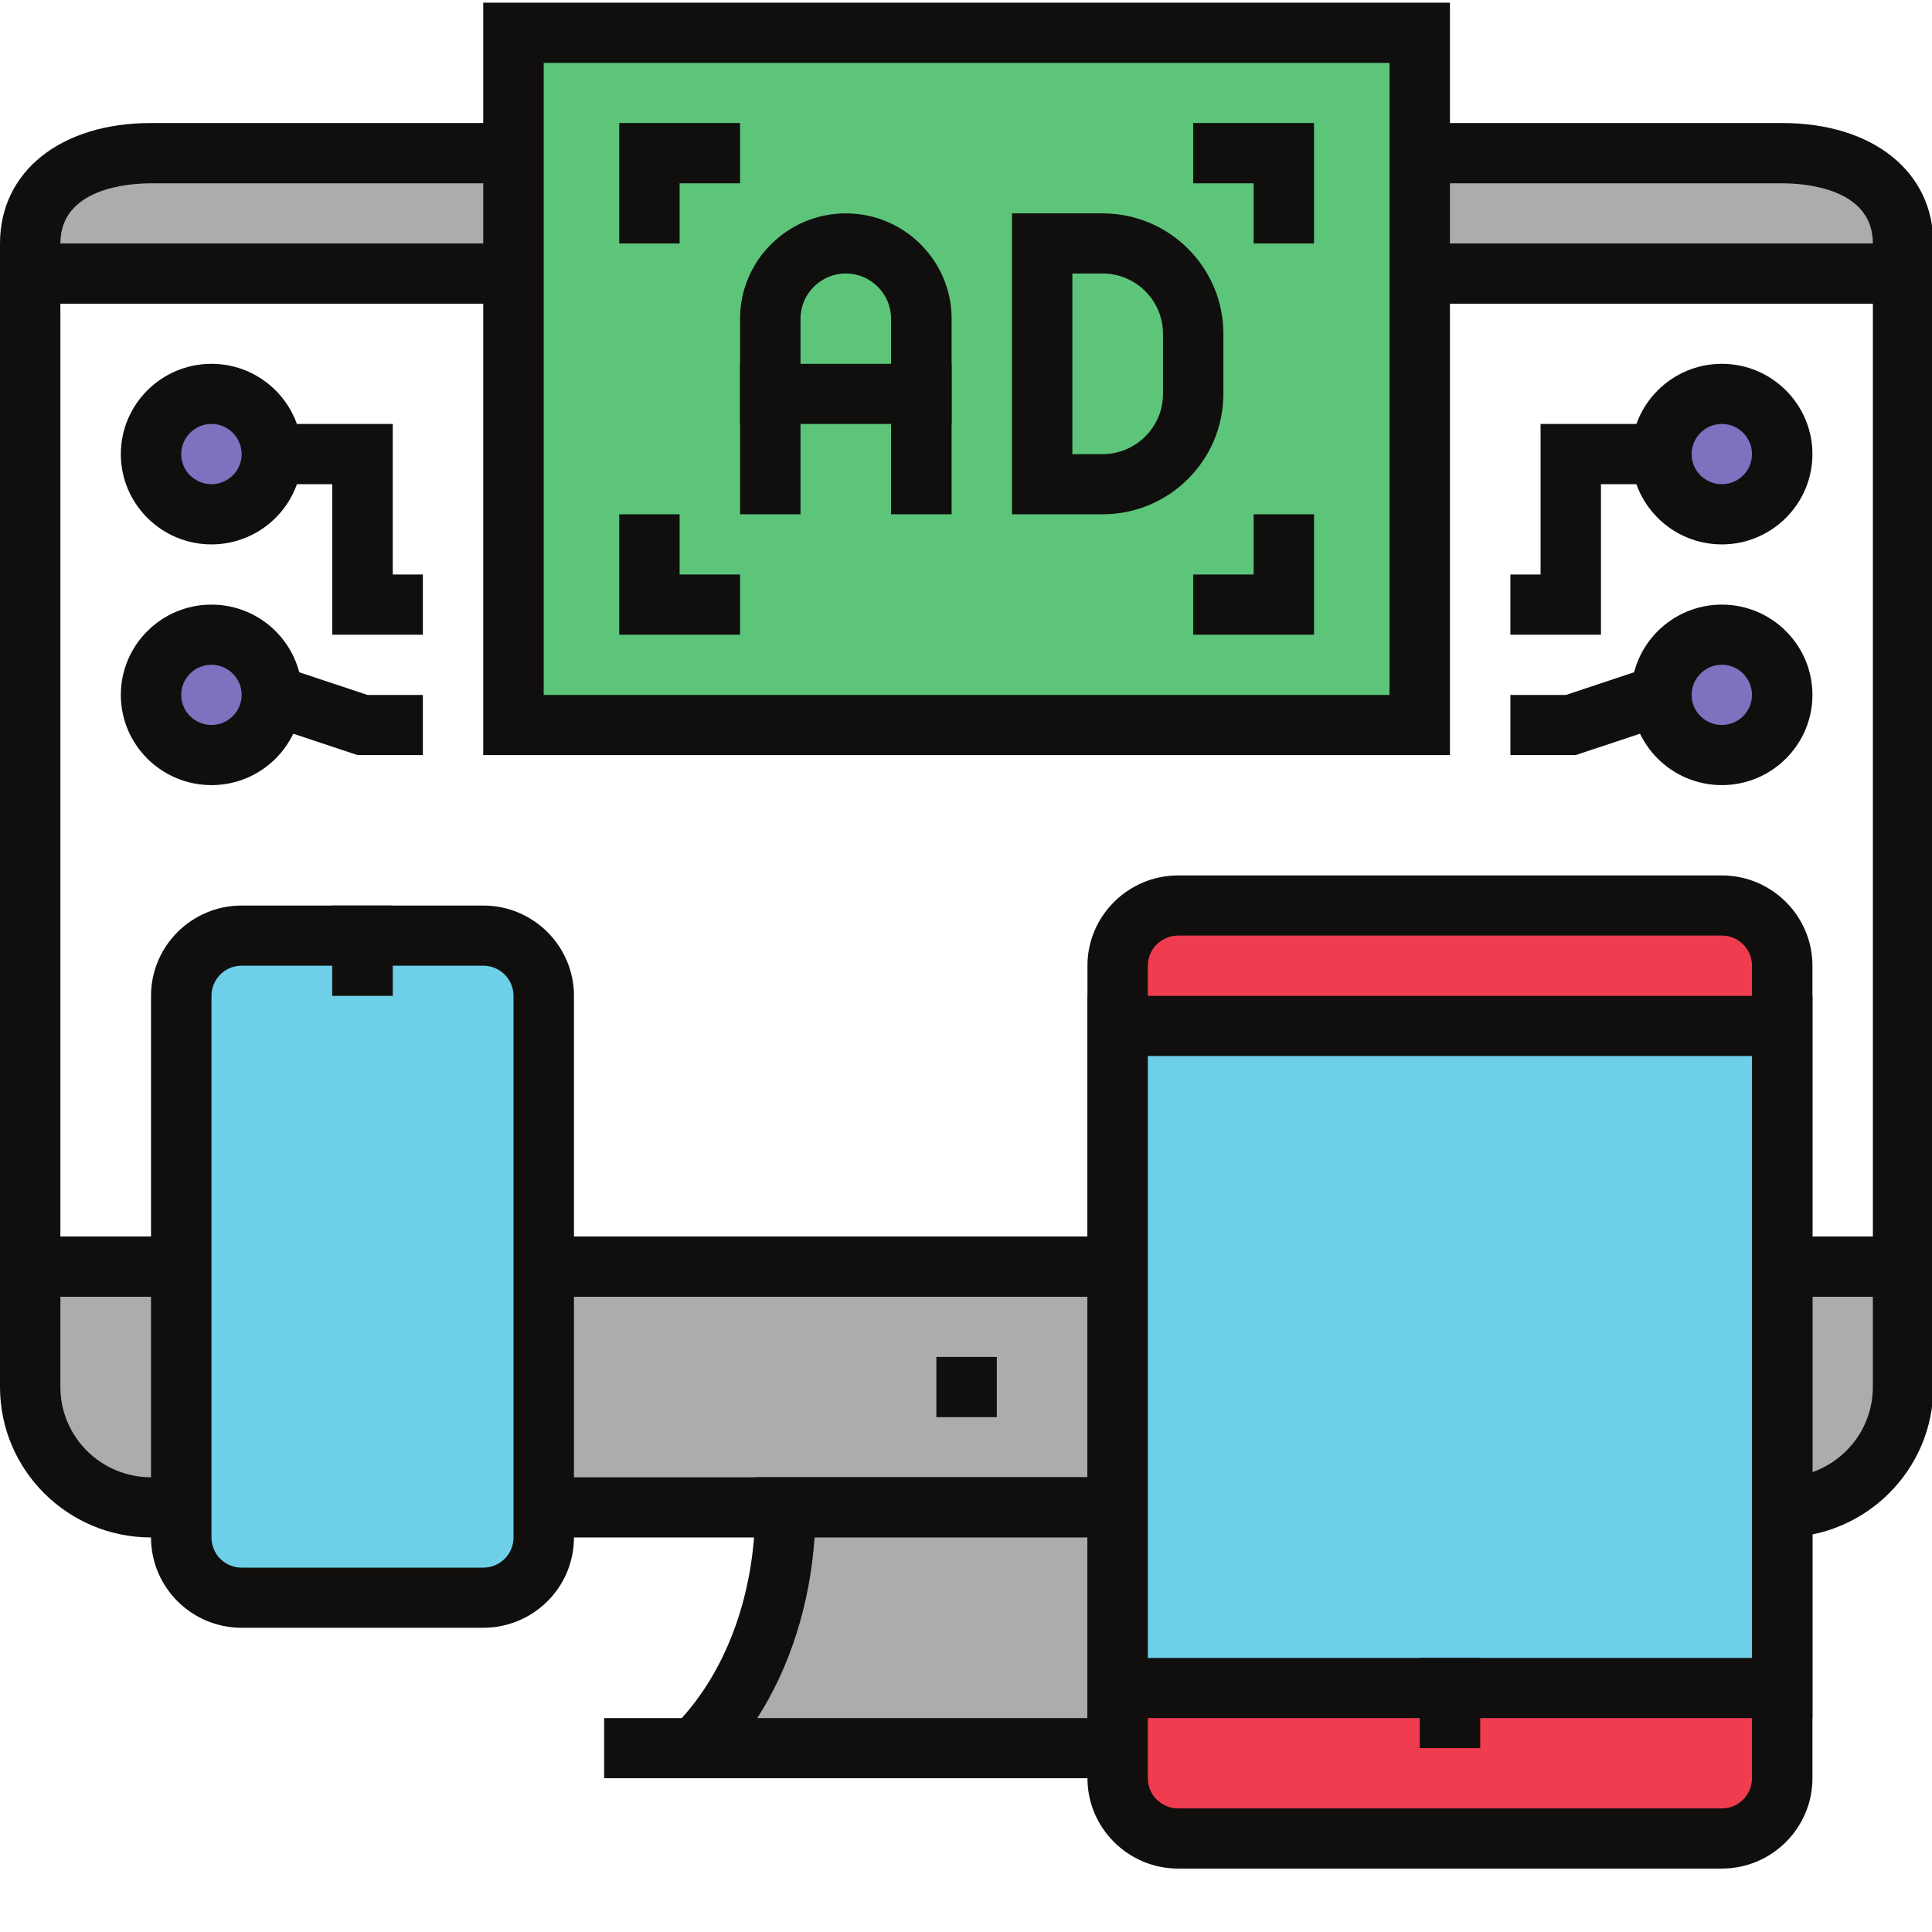 <svg xmlns="http://www.w3.org/2000/svg" xmlns:xlink="http://www.w3.org/1999/xlink" width="128" zoomAndPan="magnify" viewBox="0 0 96 96" height="128" preserveAspectRatio="xMidYMid meet" version="1.0"><defs><clipPath id="ed28cbb1b1"><path d="M 0 12.078 L 96 12.078 L 96 65 L 0 65 Z M 0 12.078 " clip-rule="nonzero"/></clipPath><clipPath id="7133757c3a"><path d="M 0 61.156 L 96 61.156 L 96 77 L 0 77 Z M 0 61.156 " clip-rule="nonzero"/></clipPath><clipPath id="44c8ca991c"><path d="M 54 43 L 90.539 43 L 90.539 92.848 L 54 92.848 Z M 54 43 " clip-rule="nonzero"/></clipPath></defs><g clip-path="url(#ed28cbb1b1)"><path fill="#100f0d" d="M 3 61.441 L 93.062 61.441 L 93.062 15.09 L 3 15.09 Z M 96.066 64.434 L 0 64.434 L 0 12.098 L 96.066 12.098 L 96.066 64.434 " fill-opacity="1" fill-rule="nonzero"/></g><path fill="#100f0d" d="M 66.043 88.359 L 30.02 88.359 L 30.02 85.371 L 66.043 85.371 L 66.043 88.359 " fill-opacity="1" fill-rule="nonzero"/><path fill="#acacaa" d="M 1.496 68.918 L 1.496 62.941 L 94.562 62.941 L 94.562 68.918 C 94.562 70.164 94.184 71.309 93.535 72.266 C 92.461 73.855 90.629 74.902 88.559 74.902 L 7.504 74.902 C 5.602 74.902 3.906 74.02 2.805 72.645 C 1.988 71.625 1.496 70.328 1.496 68.918 " fill-opacity="1" fill-rule="nonzero"/><g clip-path="url(#7133757c3a)"><path fill="#100f0d" d="M 3 64.434 L 3 68.918 C 3 71.395 5.02 73.406 7.504 73.406 L 88.559 73.406 C 91.039 73.406 93.062 71.395 93.062 68.918 L 93.062 64.434 Z M 88.559 76.395 L 7.504 76.395 C 3.363 76.395 0 73.043 0 68.918 L 0 61.441 L 96.066 61.441 L 96.066 68.918 C 96.066 73.043 92.695 76.395 88.559 76.395 " fill-opacity="1" fill-rule="nonzero"/></g><path fill="#acacaa" d="M 61.539 86.863 L 34.52 86.863 C 37.527 83.875 39.023 79.387 39.023 74.902 L 57.035 74.902 C 57.035 79.387 58.539 83.875 61.539 86.863 " fill-opacity="1" fill-rule="nonzero"/><path fill="#100f0d" d="M 37.629 85.371 L 58.43 85.371 C 56.812 82.836 55.816 79.727 55.59 76.395 L 40.477 76.395 C 40.246 79.727 39.254 82.836 37.629 85.371 Z M 65.164 88.359 L 30.898 88.359 L 33.465 85.805 C 36.043 83.234 37.527 79.262 37.527 74.902 L 37.527 73.406 L 58.539 73.406 L 58.539 74.902 C 58.539 79.262 60.02 83.234 62.602 85.805 L 65.164 88.359 " fill-opacity="1" fill-rule="nonzero"/><path fill="#100f0d" d="M 46.527 70.418 L 46.527 67.426 L 49.531 67.426 L 49.531 70.418 C 46.527 70.418 49.531 70.418 46.527 70.418 " fill-opacity="1" fill-rule="nonzero"/><path fill="#acacaa" d="M 88.559 7.613 C 90.355 7.613 91.965 8.051 93.062 8.93 C 93.996 9.668 94.562 10.727 94.562 12.098 L 94.562 13.59 L 1.496 13.59 L 1.496 12.098 C 1.496 10.602 2.176 9.48 3.262 8.73 C 4.344 7.984 5.848 7.613 7.504 7.613 L 88.559 7.613 " fill-opacity="1" fill-rule="nonzero"/><path fill="#100f0d" d="M 3 12.098 L 93.062 12.098 C 93.062 9.32 89.613 9.109 88.559 9.109 L 7.504 9.109 C 6.449 9.109 3 9.32 3 12.098 Z M 96.066 15.09 L 0 15.09 L 0 12.098 C 0 8.52 3.016 6.113 7.504 6.113 L 88.559 6.113 C 93.047 6.113 96.066 8.52 96.066 12.098 L 96.066 15.09 " fill-opacity="1" fill-rule="nonzero"/><path fill="#6dcfe8" d="M 24.012 79.387 L 12.008 79.387 C 11.176 79.387 10.43 79.055 9.887 78.512 C 9.34 77.973 9.004 77.227 9.004 76.395 L 9.004 49.484 C 9.004 48.441 9.535 47.531 10.34 46.992 C 10.816 46.676 11.391 46.488 12.008 46.488 L 24.012 46.488 C 24.773 46.488 25.469 46.773 26 47.234 C 26.625 47.785 27.016 48.586 27.016 49.484 L 27.016 76.395 C 27.016 77.227 26.684 77.973 26.141 78.512 C 25.594 79.055 24.844 79.387 24.012 79.387 " fill-opacity="1" fill-rule="nonzero"/><path fill="#100f0d" d="M 12.008 47.984 C 11.176 47.984 10.508 48.656 10.508 49.484 L 10.508 76.395 C 10.508 77.227 11.176 77.895 12.008 77.895 L 24.012 77.895 C 24.844 77.895 25.516 77.227 25.516 76.395 L 25.516 49.484 C 25.516 48.656 24.844 47.984 24.012 47.984 Z M 24.012 80.883 L 12.008 80.883 C 9.523 80.883 7.504 78.875 7.504 76.395 L 7.504 49.484 C 7.504 47.008 9.523 44.996 12.008 44.996 L 24.012 44.996 C 26.5 44.996 28.52 47.008 28.52 49.484 L 28.52 76.395 C 28.52 78.875 26.5 80.883 24.012 80.883 " fill-opacity="1" fill-rule="nonzero"/><path fill="#100f0d" d="M 19.516 49.484 L 16.508 49.484 L 16.508 44.996 L 19.516 44.996 L 19.516 49.484 " fill-opacity="1" fill-rule="nonzero"/><path fill="#f03c4f" d="M 85.559 91.352 L 58.539 91.352 C 57.805 91.352 57.129 91.086 56.609 90.652 C 55.953 90.102 55.539 89.277 55.539 88.359 L 55.539 47.984 C 55.539 47.164 55.871 46.41 56.418 45.871 C 56.957 45.328 57.711 44.996 58.539 44.996 L 85.559 44.996 C 86.344 44.996 87.062 45.297 87.598 45.793 C 88.191 46.34 88.559 47.121 88.559 47.984 L 88.559 88.359 C 88.559 89.312 88.113 90.16 87.414 90.707 C 86.906 91.113 86.262 91.352 85.559 91.352 " fill-opacity="1" fill-rule="nonzero"/><g clip-path="url(#44c8ca991c)"><path fill="#100f0d" d="M 58.539 46.488 C 57.711 46.488 57.035 47.164 57.035 47.984 L 57.035 88.359 C 57.035 89.184 57.711 89.859 58.539 89.859 L 85.559 89.859 C 86.387 89.859 87.055 89.184 87.055 88.359 L 87.055 47.984 C 87.055 47.164 86.387 46.488 85.559 46.488 Z M 85.559 92.848 L 58.539 92.848 C 56.059 92.848 54.035 90.832 54.035 88.359 L 54.035 47.984 C 54.035 45.516 56.059 43.5 58.539 43.5 L 85.559 43.5 C 88.039 43.5 90.059 45.516 90.059 47.984 L 90.059 88.359 C 90.059 90.832 88.039 92.848 85.559 92.848 " fill-opacity="1" fill-rule="nonzero"/></g><path fill="#6dcfe8" d="M 88.559 83.875 L 55.539 83.875 L 55.539 50.977 L 88.559 50.977 L 88.559 83.875 " fill-opacity="1" fill-rule="nonzero"/><path fill="#100f0d" d="M 57.035 82.383 L 87.055 82.383 L 87.055 52.473 L 57.035 52.473 Z M 90.059 85.371 L 54.035 85.371 L 54.035 49.484 L 90.059 49.484 L 90.059 85.371 " fill-opacity="1" fill-rule="nonzero"/><path fill="#100f0d" d="M 73.551 86.863 L 70.547 86.863 L 70.547 82.383 L 73.551 82.383 L 73.551 86.863 " fill-opacity="1" fill-rule="nonzero"/><path fill="#5cc57a" d="M 25.516 36.023 L 70.547 36.023 L 70.547 1.633 L 25.516 1.633 L 25.516 36.023 " fill-opacity="1" fill-rule="nonzero"/><path fill="#100f0d" d="M 27.016 34.531 L 69.043 34.531 L 69.043 3.125 L 27.016 3.125 Z M 72.047 37.52 L 24.012 37.52 L 24.012 0.133 L 72.047 0.133 L 72.047 37.52 " fill-opacity="1" fill-rule="nonzero"/><path fill="#100f0d" d="M 47.285 25.555 L 44.277 25.555 L 44.277 15.836 C 44.277 14.602 43.27 13.59 42.031 13.59 C 40.785 13.59 39.777 14.602 39.777 15.836 L 39.777 25.555 L 36.773 25.555 L 36.773 15.836 C 36.773 12.949 39.133 10.602 42.031 10.602 C 44.922 10.602 47.285 12.949 47.285 15.836 L 47.285 25.555 " fill-opacity="1" fill-rule="nonzero"/><path fill="#100f0d" d="M 47.285 21.066 L 36.773 21.066 L 36.773 18.078 L 47.285 18.078 L 47.285 21.066 " fill-opacity="1" fill-rule="nonzero"/><path fill="#100f0d" d="M 53.285 22.566 L 54.785 22.566 C 56.441 22.566 57.789 21.223 57.789 19.574 L 57.789 16.586 C 57.789 14.934 56.441 13.59 54.785 13.59 L 53.285 13.59 Z M 54.785 25.555 L 50.285 25.555 L 50.285 10.602 L 54.785 10.602 C 58.098 10.602 60.789 13.285 60.789 16.586 L 60.789 19.574 C 60.789 22.871 58.098 25.555 54.785 25.555 " fill-opacity="1" fill-rule="nonzero"/><path fill="#100f0d" d="M 33.77 12.098 L 30.77 12.098 L 30.77 6.113 L 36.773 6.113 L 36.773 9.109 L 33.77 9.109 L 33.77 12.098 " fill-opacity="1" fill-rule="nonzero"/><path fill="#100f0d" d="M 65.293 12.098 L 62.293 12.098 L 62.293 9.109 L 59.289 9.109 L 59.289 6.113 L 65.293 6.113 L 65.293 12.098 " fill-opacity="1" fill-rule="nonzero"/><path fill="#100f0d" d="M 65.293 31.539 L 59.289 31.539 L 59.289 28.547 L 62.293 28.547 L 62.293 25.555 L 65.293 25.555 L 65.293 31.539 " fill-opacity="1" fill-rule="nonzero"/><path fill="#100f0d" d="M 36.773 31.539 L 30.77 31.539 L 30.77 25.555 L 33.77 25.555 L 33.77 28.547 L 36.773 28.547 L 36.773 31.539 " fill-opacity="1" fill-rule="nonzero"/><path fill="#100f0d" d="M 21.012 31.539 L 16.508 31.539 L 16.508 24.059 L 12.008 24.059 L 12.008 21.066 L 19.516 21.066 L 19.516 28.547 L 21.012 28.547 L 21.012 31.539 " fill-opacity="1" fill-rule="nonzero"/><path fill="#7e71c0" d="M 10.508 19.574 C 12.164 19.574 13.508 20.914 13.508 22.566 C 13.508 24.219 12.164 25.555 10.508 25.555 C 8.848 25.555 7.504 24.219 7.504 22.566 C 7.504 20.914 8.848 19.574 10.508 19.574 " fill-opacity="1" fill-rule="nonzero"/><path fill="#100f0d" d="M 10.508 21.066 C 9.68 21.066 9.004 21.742 9.004 22.566 C 9.004 23.391 9.68 24.059 10.508 24.059 C 11.332 24.059 12.008 23.391 12.008 22.566 C 12.008 21.742 11.332 21.066 10.508 21.066 Z M 10.508 27.051 C 8.02 27.051 6.004 25.035 6.004 22.566 C 6.004 20.094 8.02 18.078 10.508 18.078 C 12.992 18.078 15.012 20.094 15.012 22.566 C 15.012 25.035 12.992 27.051 10.508 27.051 " fill-opacity="1" fill-rule="nonzero"/><path fill="#7bd4ea" d="M 19.516 36.023 L 18.012 36.023 L 13.508 34.531 Z M 19.516 36.023 " fill-opacity="1" fill-rule="nonzero"/><path fill="#100f0d" d="M 21.012 37.52 L 17.766 37.52 L 11.609 35.473 L 12.555 32.637 L 18.258 34.531 L 21.012 34.531 L 21.012 37.52 " fill-opacity="1" fill-rule="nonzero"/><path fill="#7e71c0" d="M 10.508 31.539 C 12.164 31.539 13.508 32.875 13.508 34.531 C 13.508 36.184 12.164 37.52 10.508 37.52 C 8.848 37.52 7.504 36.184 7.504 34.531 C 7.504 32.875 8.848 31.539 10.508 31.539 " fill-opacity="1" fill-rule="nonzero"/><path fill="#100f0d" d="M 10.508 33.031 C 9.68 33.031 9.004 33.707 9.004 34.531 C 9.004 35.352 9.68 36.023 10.508 36.023 C 11.332 36.023 12.008 35.352 12.008 34.531 C 12.008 33.707 11.332 33.031 10.508 33.031 Z M 10.508 39.012 C 8.02 39.012 6.004 37 6.004 34.531 C 6.004 32.055 8.02 30.043 10.508 30.043 C 12.992 30.043 15.012 32.055 15.012 34.531 C 15.012 37 12.992 39.012 10.508 39.012 " fill-opacity="1" fill-rule="nonzero"/><path fill="#100f0d" d="M 79.551 31.539 L 75.051 31.539 L 75.051 28.547 L 76.551 28.547 L 76.551 21.066 L 84.055 21.066 L 84.055 24.059 L 79.551 24.059 L 79.551 31.539 " fill-opacity="1" fill-rule="nonzero"/><path fill="#7e71c0" d="M 85.559 19.574 C 83.898 19.574 82.551 20.914 82.551 22.566 C 82.551 24.219 83.898 25.555 85.559 25.555 C 87.211 25.555 88.559 24.219 88.559 22.566 C 88.559 20.914 87.211 19.574 85.559 19.574 " fill-opacity="1" fill-rule="nonzero"/><path fill="#100f0d" d="M 85.559 21.066 C 84.727 21.066 84.055 21.742 84.055 22.566 C 84.055 23.391 84.727 24.059 85.559 24.059 C 86.387 24.059 87.055 23.391 87.055 22.566 C 87.055 21.742 86.387 21.066 85.559 21.066 Z M 85.559 27.051 C 83.07 27.051 81.055 25.035 81.055 22.566 C 81.055 20.094 83.07 18.078 85.559 18.078 C 88.039 18.078 90.059 20.094 90.059 22.566 C 90.059 25.035 88.039 27.051 85.559 27.051 " fill-opacity="1" fill-rule="nonzero"/><path fill="#7bd4ea" d="M 76.551 36.023 L 78.055 36.023 L 82.551 34.531 Z M 76.551 36.023 " fill-opacity="1" fill-rule="nonzero"/><path fill="#100f0d" d="M 78.293 37.52 L 75.051 37.52 L 75.051 34.531 L 77.809 34.531 L 83.504 32.637 L 84.449 35.473 L 78.293 37.52 " fill-opacity="1" fill-rule="nonzero"/><path fill="#7e71c0" d="M 85.559 31.539 C 83.898 31.539 82.551 32.875 82.551 34.531 C 82.551 36.184 83.898 37.52 85.559 37.52 C 87.211 37.52 88.559 36.184 88.559 34.531 C 88.559 32.875 87.211 31.539 85.559 31.539 " fill-opacity="1" fill-rule="nonzero"/><path fill="#100f0d" d="M 85.559 33.031 C 84.727 33.031 84.055 33.707 84.055 34.531 C 84.055 35.352 84.727 36.023 85.559 36.023 C 86.387 36.023 87.055 35.352 87.055 34.531 C 87.055 33.707 86.387 33.031 85.559 33.031 Z M 85.559 39.012 C 83.07 39.012 81.055 37 81.055 34.531 C 81.055 32.055 83.07 30.043 85.559 30.043 C 88.039 30.043 90.059 32.055 90.059 34.531 C 90.059 37 88.039 39.012 85.559 39.012 " fill-opacity="1" fill-rule="nonzero"/></svg>